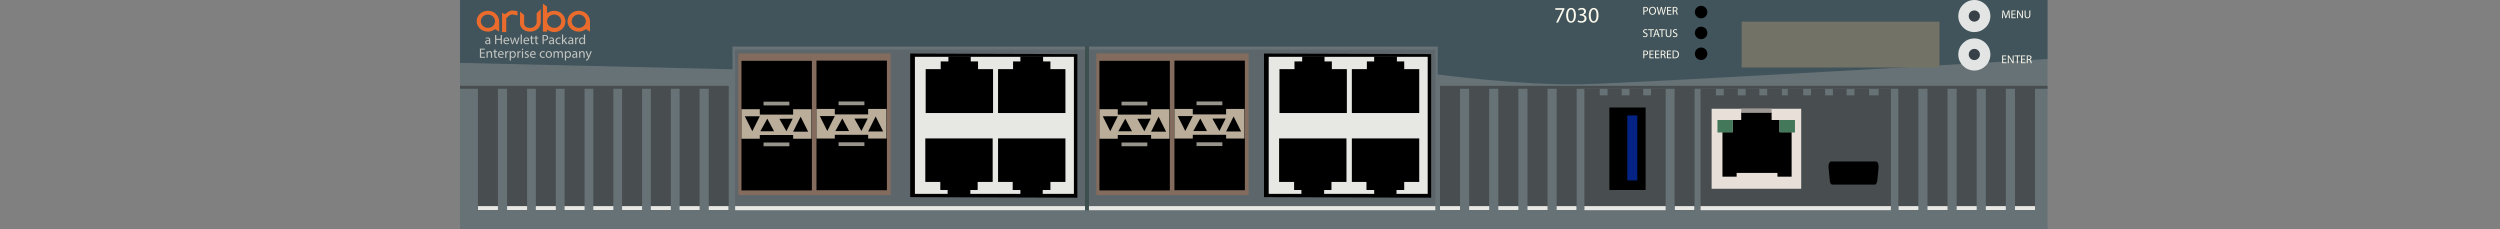 <?xml version="1.0" encoding="utf-8"?>
<!-- Copyright 2022 Virtual Console LLC. All rights reserved. Julia. Generator: Adobe Illustrator 23.1.0, SVG Export Plug-In . SVG Version: 6.00 Build 0)  -->
<svg version="1.1" id="Aruba_7030_Mobility_Controllers"
	 xmlns="http://www.w3.org/2000/svg" xmlns:xlink="http://www.w3.org/1999/xlink" x="0px" y="0px" viewBox="0 0 600 55"
	 style="enable-background:new 0 0 600 55;" xml:space="preserve">
<rect x="0" y="0" width="600" height="55" fill="#808080" stroke="none"/>
<style type="text/css">
	.st0{fill:none;}
	.st1{fill:#484D4F;}
	.st2{fill:#E7E7E3;}
	.st3{fill:#667276;}
	.st4{fill:#5D666B;}
	.st5{fill:#E8E0D8;}
	.st6{fill:#43785A;}
	.st7{fill:#9E9995;}
	.st8{fill:#042384;}
	.st9{fill:#836C5D;}
	.st10{fill:#BAAE9A;}
	.st11{fill:#97948C;}
	.st12{fill:#3D4F4F;}
	.st13{fill:#41545B;}
	.st14{fill:#737266;}
	.st15{fill:#E3E5E5;}
	.st16{fill:#374147;}
	.st17{fill:#FCF9ED;}
	.st18{fill:#EA6B2C;}
	.st19{fill:#C4C5C1;}
</style>
<path class="st0" d="M600,55V0H0v55"/>
<rect x="111.775" y="15.177" class="st1" width="66.176" height="38.546"/>
<rect x="344.046" y="15.177" class="st1" width="66.176" height="38.546"/>
<rect x="453.097" y="15.177" class="st1" width="35.591" height="38.546"/>
<rect x="114.7" y="49.465" class="st2" width="60.168" height="0.985"/>
<rect x="345.6" y="49.465" class="st2" width="32.8" height="0.985"/>
<rect x="455.6" y="49.465" class="st2" width="32.8" height="0.985"/>
<rect x="401.9" y="49.465" class="st2" width="4.8" height="0.985"/>
<path class="st3" d="M491.4,55V0h-381v55 M119.5,50.45h-4.8v-29.5h4.8V50.45z
	 M126.5,50.45h-4.8v-29.5h4.8V50.45z M133.4,50.45h-4.8v-29.5h4.8V50.45z
	 M140.3,50.45h-4.8v-29.5h4.8V50.45z M147.2,50.45h-4.8v-29.5h4.8V50.45z
	 M154.1,50.45h-4.8v-29.5h4.8V50.45z M161,50.45h-4.8v-29.5h4.8V50.45z
	 M167.9,50.45h-4.8v-29.5h4.8V50.45z M174.9,50.45h-4.8v-29.5h4.8V50.45z
	 M371.4,50.45h-4.8v-29.5h4.8V50.45z M364.4,50.45h-4.8v-29.5h4.8V50.45z
	 M357.4,50.45h-4.8v-29.5h4.8V50.45z M350.4,50.45h-4.8v-29.5h4.8V50.45z
	 M378.4,50.45h-4.8v-29.5h4.8V50.45z M481.4,50.45h-4.8v-29.5h4.8V50.45z
	 M474.4,50.45h-4.8v-29.5h4.8V50.45z M467.4,50.45h-4.8v-29.5h4.8V50.45z
	 M460.4,50.45h-4.8v-29.5h4.8V50.45z M488.4,50.45h-4.8v-29.5h4.8V50.45z
	 M406.7,50.45h-4.8v-29.5h4.8V50.45z"/>
<polygon class="st1" points="450.871,21.302 450.871,22.885 448.588,22.885 448.588,21.302 
	445.063,21.302 445.063,22.885 443.185,22.885 443.185,21.302 439.902,21.302 
	439.902,22.885 438.024,22.885 438.024,21.302 434.641,21.302 434.641,22.885 
	432.763,22.885 432.763,21.302 429.076,21.302 429.076,22.885 427.646,22.885 
	427.646,21.302 424.122,21.302 424.122,22.885 422.243,22.885 422.243,21.302 
	418.96,21.302 418.96,22.885 417.082,22.885 417.082,21.302 413.699,21.302 
	413.699,22.885 411.821,22.885 411.821,21.302 408.134,21.302 408.134,50.45 
	427.09,50.45 427.646,50.45 429.076,50.45 430.79,50.45 445.063,50.45 
	448.588,50.45 450.871,50.45 453.818,50.45 453.818,22.885 453.818,21.302 "/>
<polygon class="st1" points="396.239,21.302 396.239,22.885 394.361,22.885 394.361,21.302 
	391.078,21.302 391.078,22.885 389.2,22.885 389.2,21.302 385.816,21.302 
	385.816,22.885 383.938,22.885 383.938,21.302 380.252,21.302 380.252,50.45 
	399.764,50.45 399.764,21.302 "/>
<rect x="408.134" y="49.465" class="st2" width="45.683" height="0.985"/>
<rect x="176.429" y="11.904" class="st4" width="168.049" height="38.546"/>
<g>
	<rect x="410.79" y="26.1" class="st5" width="21.5" height="19.2"/>
	<polygon points="427.09,31.7 427.09,28.8 425.19,28.8 425.19,27 
		417.89,27 417.89,28.8 415.89,28.8 415.89,31.7 413.39,31.7 
		413.39,42.4 416.79,42.4 416.79,41.5 426.59,41.5 426.59,42.4 
		429.99,42.4 429.99,31.7 	"/>
	<rect x="427.09" y="28.8" class="st6" width="3.7" height="3"/>
	<rect x="412.19" y="28.8" class="st6" width="3.7" height="3"/>
	<rect x="417.89" y="26.1" class="st7" width="7.3" height="0.9"/>
</g>
<path d="M449.952,44.3h-10.2c-0.3,0-0.6-0.383-0.6-0.957l-0.3-3.061
	c-0.1-0.765,0.2-1.53,0.6-1.53h10.8c0.4,0,0.7,0.765,0.6,1.53
	l-0.3,3.061C450.452,43.917,450.252,44.3,449.952,44.3z"/>
<rect x="386.25" y="25.8" width="8.7" height="19.8"/>
<rect x="390.55" y="27.7" class="st8" width="2.4" height="15.6"/>
<g>
	<g>
		<polygon points="303.356,12.85 343.478,12.988 343.478,47.45 303.356,47.312 		"/>
		<rect x="304.489" y="13.635" class="st2" width="38.157" height="32.891"/>
		<g>
			<polygon points="319.641,16.592 319.641,14.744 317.886,14.744 317.886,13.543 
				312.527,13.543 312.527,14.744 310.679,14.744 310.679,16.592 307.076,16.592 
				307.076,27.124 323.244,27.124 323.244,16.592 			"/>
			<polygon points="337.011,16.592 337.011,14.744 335.255,14.744 335.255,13.543 
				329.804,13.543 329.804,14.744 328.049,14.744 328.049,16.592 324.445,16.592 
				324.445,27.124 340.614,27.124 340.614,16.592 			"/>
		</g>
		<g>
			<polygon points="327.956,43.662 327.956,45.602 329.804,45.602 329.804,46.711 
				335.163,46.711 335.163,45.602 337.011,45.602 337.011,43.662 340.614,43.662 
				340.614,33.222 324.445,33.222 324.445,43.662 			"/>
			<polygon points="310.587,43.662 310.587,45.602 312.342,45.602 312.342,46.711 
				317.793,46.711 317.793,45.602 319.549,45.602 319.549,43.662 323.152,43.662 
				323.152,33.222 306.984,33.222 306.984,43.662 			"/>
		</g>
	</g>
</g>
<g>
	<rect x="263.103" y="12.85" class="st9" width="36.586" height="33.967"/>
	<g>
		<rect x="281.867" y="14.551" width="16.9" height="31.1"/>
		<path class="st10" d="M294.267,26.151v1.3h-8v-1.3h-4.4v7.1h4.4v-0.9h8v0.9
			h4.4v-7.1C298.667,26.151,294.267,26.151,294.267,26.151z M284.467,31.451
			l-1.8-3.6h3.6L284.467,31.451z M292.653,31.451l-1.689-2.99l3.197-0.028
			L292.653,31.451z M296.067,27.951l1.8,3.6h-3.6L296.067,27.951z
			 M288.067,28.433l1.618,3.018h-3.286L288.067,28.433z"/>
		<rect x="287.167" y="34.151" class="st11" width="6.2" height="0.9"/>
		<rect x="287.167" y="24.351" class="st11" width="6.2" height="0.9"/>
	</g>
	<g>
		<rect x="263.863" y="14.6" width="16.9" height="31.1"/>
		<path class="st10" d="M276.263,26.2v1.3h-8v-1.3h-4.4v7.1h4.4v-0.9h8v0.9
			h4.4v-7.1C280.663,26.2,276.263,26.2,276.263,26.2z M266.463,31.5
			l-1.8-3.6h3.6L266.463,31.5z M274.649,31.5l-1.689-2.99l3.197-0.028
			L274.649,31.5z M278.063,28l1.8,3.6h-3.6L278.063,28z
			 M270.063,28.482l1.618,3.018h-3.286L270.063,28.482z"/>
		<rect x="269.163" y="34.2" class="st11" width="6.2" height="0.9"/>
		<rect x="269.163" y="24.4" class="st11" width="6.2" height="0.9"/>
	</g>
</g>
<g>
	<g>
		<polygon points="218.445,12.85 258.567,12.988 258.567,47.45 218.445,47.312 		"/>
		<rect x="219.578" y="13.635" class="st2" width="38.157" height="32.891"/>
		<g>
			<polygon points="234.73,16.592 234.73,14.744 232.974,14.744 232.974,13.543 
				227.616,13.543 227.616,14.744 225.768,14.744 225.768,16.592 222.164,16.592 
				222.164,27.124 238.333,27.124 238.333,16.592 			"/>
			<polygon points="252.099,16.592 252.099,14.744 250.344,14.744 250.344,13.543 
				244.893,13.543 244.893,14.744 243.137,14.744 243.137,16.592 239.534,16.592 
				239.534,27.124 255.702,27.124 255.702,16.592 			"/>
		</g>
		<g>
			<polygon points="243.045,43.662 243.045,45.602 244.893,45.602 244.893,46.711 
				250.251,46.711 250.251,45.602 252.099,45.602 252.099,43.662 255.702,43.662 
				255.702,33.222 239.534,33.222 239.534,43.662 			"/>
			<polygon points="225.675,43.662 225.675,45.602 227.431,45.602 227.431,46.711 
				232.882,46.711 232.882,45.602 234.637,45.602 234.637,43.662 238.241,43.662 
				238.241,33.222 222.072,33.222 222.072,43.662 			"/>
		</g>
	</g>
</g>
<g>
	<rect x="177.191" y="12.85" class="st9" width="36.586" height="33.967"/>
	<g>
		<rect x="195.955" y="14.551" width="16.9" height="31.1"/>
		<path class="st10" d="M208.355,26.151v1.3h-8v-1.3h-4.4v7.1h4.4v-0.9h8v0.9
			h4.4v-7.1C212.755,26.151,208.355,26.151,208.355,26.151z M198.555,31.451
			l-1.8-3.6h3.6L198.555,31.451z M206.742,31.451l-1.689-2.99l3.197-0.028
			L206.742,31.451z M210.155,27.951l1.8,3.6h-3.6L210.155,27.951z
			 M202.155,28.433l1.618,3.018h-3.286L202.155,28.433z"/>
		<rect x="201.255" y="34.151" class="st11" width="6.2" height="0.9"/>
		<rect x="201.255" y="24.351" class="st11" width="6.2" height="0.9"/>
	</g>
	<g>
		<rect x="177.952" y="14.6" width="16.9" height="31.1"/>
		<path class="st10" d="M190.352,26.2v1.3h-8v-1.3h-4.4v7.1h4.4v-0.9h8v0.9
			h4.4v-7.1C194.752,26.2,190.352,26.2,190.352,26.2z M180.552,31.5
			l-1.8-3.6h3.6L180.552,31.5z M188.738,31.5l-1.689-2.99l3.197-0.028
			L188.738,31.5z M192.152,28l1.8,3.6h-3.6L192.152,28z
			 M184.152,28.482l1.618,3.018h-3.286L184.152,28.482z"/>
		<rect x="183.252" y="34.2" class="st11" width="6.2" height="0.9"/>
		<rect x="183.252" y="24.4" class="st11" width="6.2" height="0.9"/>
	</g>
</g>
<rect x="260.393" y="11.065" class="st12" width="0.956" height="39.385"/>
<path class="st13" d="M110.4,15.084l65.406,1.551v-5.457h169.247v6.689
	c0,0,20.145,2.694,34.829,2.348s111.518-6.047,111.518-6.047V0h-381V15.084z"/>
<rect x="418" y="5.193" class="st14" width="47.467" height="11.007"/>
<circle cx="408.267" cy="2.9" r="1.5"/>
<circle cx="408.267" cy="7.9" r="1.5"/>
<circle cx="408.267" cy="12.9" r="1.5"/>
<g>
	<circle class="st15" cx="473.839" cy="3.85" r="3.85"/>
	<circle class="st16" cx="473.839" cy="3.85" r="1.343"/>
</g>
<g>
	<circle class="st15" cx="473.839" cy="13.075" r="3.85"/>
	<circle class="st16" cx="473.839" cy="13.075" r="1.343"/>
</g>
<g>
	<path class="st17" d="M394.394,1.684c0.116-0.02,0.268-0.036,0.461-0.036
		c0.237,0,0.412,0.056,0.522,0.155c0.102,0.088,0.163,0.224,0.163,0.39
		c0,0.168-0.05,0.301-0.144,0.397c-0.128,0.135-0.335,0.205-0.569,0.205
		c-0.072,0-0.138-0.003-0.193-0.017V3.524h-0.24V1.684z M394.634,2.582
		c0.053,0.014,0.119,0.02,0.199,0.02c0.29,0,0.467-0.141,0.467-0.398
		c0-0.246-0.175-0.364-0.439-0.364c-0.105,0-0.186,0.008-0.227,0.019V2.582z"/>
	<path class="st17" d="M397.454,2.574c0,0.641-0.39,0.98-0.864,0.98
		c-0.492,0-0.837-0.381-0.837-0.944c0-0.591,0.367-0.978,0.864-0.978
		C397.124,1.632,397.454,2.021,397.454,2.574z M396.009,2.604
		c0,0.398,0.215,0.754,0.594,0.754c0.381,0,0.597-0.351,0.597-0.773
		c0-0.37-0.193-0.757-0.594-0.757C396.207,1.828,396.009,2.195,396.009,2.604z"/>
	<path class="st17" d="M398.068,3.524l-0.473-1.861h0.255l0.221,0.941
		c0.055,0.232,0.104,0.464,0.138,0.644h0.006
		c0.03-0.185,0.088-0.406,0.151-0.646l0.249-0.939h0.251l0.227,0.944
		c0.053,0.221,0.103,0.442,0.13,0.638h0.006
		c0.038-0.205,0.091-0.412,0.149-0.644l0.245-0.939h0.246l-0.527,1.861h-0.252
		l-0.234-0.969c-0.058-0.238-0.097-0.42-0.121-0.608h-0.006
		c-0.033,0.185-0.074,0.368-0.144,0.608l-0.266,0.969H398.068z"/>
	<path class="st17" d="M401.063,2.651h-0.724v0.671h0.807V3.524h-1.047V1.662h1.005V1.864
		h-0.765v0.588h0.724V2.651z"/>
	<path class="st17" d="M401.456,1.687c0.121-0.025,0.296-0.039,0.461-0.039
		c0.257,0,0.423,0.047,0.539,0.152c0.094,0.083,0.146,0.209,0.146,0.354
		c0,0.246-0.155,0.409-0.352,0.475v0.008c0.144,0.05,0.229,0.183,0.273,0.376
		c0.062,0.259,0.105,0.439,0.144,0.511h-0.248
		c-0.03-0.052-0.072-0.213-0.124-0.445c-0.056-0.257-0.155-0.354-0.373-0.362
		h-0.227V3.524h-0.24V1.687z M401.697,2.535h0.246c0.257,0,0.42-0.141,0.42-0.354
		c0-0.24-0.175-0.345-0.429-0.348c-0.116,0-0.198,0.011-0.237,0.022V2.535z"/>
</g>
<g>
	<path class="st17" d="M394.361,8.599c0.107,0.066,0.265,0.122,0.431,0.122
		c0.246,0,0.39-0.13,0.39-0.317c0-0.174-0.1-0.273-0.351-0.37
		c-0.304-0.108-0.492-0.265-0.492-0.527c0-0.29,0.24-0.506,0.603-0.506
		c0.19,0,0.328,0.044,0.411,0.091l-0.066,0.196
		c-0.061-0.033-0.185-0.088-0.354-0.088c-0.254,0-0.351,0.152-0.351,0.279
		c0,0.174,0.113,0.26,0.37,0.359c0.315,0.122,0.476,0.273,0.476,0.547
		c0,0.287-0.213,0.536-0.652,0.536c-0.18,0-0.375-0.053-0.475-0.119L394.361,8.599z"
		/>
	<path class="st17" d="M396.108,7.235h-0.566V7.031h1.378v0.204h-0.568v1.657h-0.243V7.235z"
		/>
	<path class="st17" d="M397.22,8.307l-0.193,0.585h-0.248l0.632-1.861h0.29l0.636,1.861
		h-0.257l-0.199-0.585H397.22z M397.831,8.119l-0.182-0.536
		c-0.042-0.122-0.069-0.232-0.097-0.34h-0.006
		c-0.027,0.11-0.058,0.224-0.094,0.337l-0.183,0.539H397.831z"/>
	<path class="st17" d="M398.749,7.235h-0.566V7.031h1.378v0.204h-0.568v1.657h-0.243V7.235z"
		/>
	<path class="st17" d="M400.007,7.031v1.102c0,0.417,0.185,0.594,0.434,0.594
		c0.276,0,0.453-0.183,0.453-0.594V7.031h0.243v1.085
		c0,0.571-0.302,0.806-0.704,0.806c-0.382,0-0.669-0.218-0.669-0.795V7.031H400.007
		z"/>
	<path class="st17" d="M401.52,8.599c0.107,0.066,0.266,0.122,0.431,0.122
		c0.246,0,0.39-0.13,0.39-0.317c0-0.174-0.1-0.273-0.351-0.37
		c-0.304-0.108-0.492-0.265-0.492-0.527c0-0.29,0.24-0.506,0.603-0.506
		c0.19,0,0.328,0.044,0.411,0.091l-0.066,0.196
		c-0.061-0.033-0.185-0.088-0.354-0.088c-0.254,0-0.351,0.152-0.351,0.279
		c0,0.174,0.113,0.26,0.37,0.359c0.315,0.122,0.476,0.273,0.476,0.547
		c0,0.287-0.213,0.536-0.652,0.536c-0.18,0-0.375-0.053-0.475-0.119L401.52,8.599z"
		/>
</g>
<g>
	<path class="st17" d="M481.482,14.296h-0.724v0.671h0.807v0.202h-1.047v-1.861h1.005v0.202
		h-0.765v0.588h0.724V14.296z"/>
	<path class="st17" d="M481.875,15.168v-1.861h0.263l0.596,0.941
		c0.139,0.218,0.246,0.415,0.335,0.605l0.005-0.002
		c-0.021-0.249-0.027-0.475-0.027-0.765v-0.779h0.227v1.861h-0.243l-0.591-0.944
		c-0.13-0.208-0.254-0.42-0.348-0.622l-0.009,0.003
		c0.014,0.234,0.02,0.458,0.02,0.768v0.795H481.875z"/>
	<path class="st17" d="M484.045,13.511h-0.566v-0.204h1.378v0.204h-0.568v1.657h-0.243
		V13.511z"/>
	<path class="st17" d="M486.028,14.296h-0.724v0.671h0.807v0.202h-1.047v-1.861h1.005v0.202
		h-0.765v0.588h0.724V14.296z"/>
	<path class="st17" d="M486.421,13.332c0.121-0.025,0.296-0.039,0.461-0.039
		c0.257,0,0.423,0.047,0.539,0.152c0.094,0.083,0.146,0.209,0.146,0.354
		c0,0.246-0.155,0.409-0.352,0.475v0.008c0.145,0.05,0.229,0.183,0.273,0.376
		c0.062,0.259,0.105,0.439,0.144,0.511h-0.248
		c-0.03-0.052-0.072-0.213-0.124-0.445c-0.056-0.257-0.155-0.354-0.373-0.362
		h-0.227v0.807h-0.24V13.332z M486.662,14.18h0.246
		c0.257,0,0.42-0.141,0.42-0.354c0-0.24-0.175-0.345-0.429-0.348
		c-0.116,0-0.198,0.011-0.237,0.022V14.18z"/>
</g>
<g>
	<path class="st17" d="M482.085,3.551c-0.014-0.26-0.03-0.572-0.027-0.804h-0.008
		c-0.063,0.218-0.142,0.45-0.235,0.707l-0.328,0.903h-0.183l-0.301-0.886
		c-0.089-0.263-0.163-0.503-0.216-0.724h-0.006
		c-0.005,0.232-0.019,0.544-0.035,0.823l-0.05,0.798h-0.229l0.13-1.861h0.307
		l0.317,0.9c0.077,0.229,0.141,0.434,0.188,0.627h0.009
		c0.047-0.188,0.113-0.393,0.196-0.627l0.331-0.9h0.307l0.116,1.861h-0.235
		L482.085,3.551z"/>
	<path class="st17" d="M483.7,3.495h-0.724v0.671h0.807v0.202h-1.047V2.507h1.005v0.202
		h-0.765v0.588h0.724V3.495z"/>
	<path class="st17" d="M484.094,4.368V2.507h0.263l0.596,0.941
		c0.139,0.218,0.246,0.415,0.335,0.605l0.005-0.002
		c-0.021-0.249-0.027-0.475-0.027-0.765V2.507h0.227v1.861h-0.243l-0.591-0.944
		c-0.13-0.208-0.254-0.42-0.348-0.622l-0.009,0.003
		c0.014,0.234,0.02,0.458,0.02,0.768v0.795H484.094z"/>
	<path class="st17" d="M486.15,2.507v1.102c0,0.417,0.185,0.594,0.434,0.594
		c0.276,0,0.453-0.183,0.453-0.594V2.507h0.243v1.085
		c0,0.571-0.302,0.806-0.704,0.806c-0.382,0-0.669-0.218-0.669-0.795V2.507
		H486.15z"/>
</g>
<g>
	<path class="st17" d="M394.394,12.149c0.116-0.02,0.268-0.036,0.461-0.036
		c0.237,0,0.412,0.056,0.522,0.155c0.102,0.088,0.163,0.224,0.163,0.39
		c0,0.168-0.05,0.301-0.144,0.397c-0.128,0.135-0.335,0.205-0.569,0.205
		c-0.072,0-0.138-0.003-0.193-0.017v0.746h-0.24V12.149z M394.634,13.046
		c0.053,0.014,0.119,0.02,0.199,0.02c0.29,0,0.467-0.141,0.467-0.398
		c0-0.246-0.175-0.364-0.439-0.364c-0.105,0-0.186,0.008-0.227,0.019V13.046z"/>
	<path class="st17" d="M396.827,13.116h-0.724v0.671h0.807v0.202h-1.047v-1.861h1.005v0.202
		h-0.765v0.588h0.724V13.116z"/>
	<path class="st17" d="M398.184,13.116h-0.724v0.671h0.807v0.202h-1.047v-1.861h1.005v0.202
		h-0.765v0.588h0.724V13.116z"/>
	<path class="st17" d="M398.578,12.152c0.121-0.025,0.296-0.039,0.461-0.039
		c0.257,0,0.423,0.047,0.539,0.152c0.094,0.083,0.146,0.209,0.146,0.354
		c0,0.246-0.155,0.409-0.352,0.475V13.101c0.144,0.05,0.229,0.183,0.273,0.376
		c0.062,0.259,0.105,0.439,0.144,0.511h-0.248
		c-0.03-0.052-0.072-0.213-0.124-0.445c-0.056-0.257-0.155-0.354-0.373-0.362
		h-0.227v0.807h-0.24V12.152z M398.818,12.999h0.246
		c0.257,0,0.42-0.141,0.42-0.354c0-0.24-0.175-0.345-0.429-0.348
		c-0.116,0-0.198,0.011-0.237,0.022V12.999z"/>
	<path class="st17" d="M401.027,13.116h-0.724v0.671h0.807v0.202h-1.047v-1.861h1.005v0.202
		h-0.765v0.588h0.724V13.116z"/>
	<path class="st17" d="M401.42,12.152c0.146-0.022,0.32-0.039,0.511-0.039
		c0.346,0,0.591,0.08,0.754,0.232c0.166,0.152,0.263,0.367,0.263,0.668
		c0,0.304-0.094,0.553-0.268,0.724c-0.175,0.174-0.462,0.268-0.823,0.268
		c-0.172,0-0.315-0.008-0.437-0.022V12.152z M401.661,13.798
		c0.061,0.011,0.149,0.014,0.243,0.014c0.514,0,0.793-0.287,0.793-0.79
		c0.002-0.439-0.246-0.718-0.755-0.718c-0.124,0-0.218,0.011-0.281,0.025V13.798z"/>
</g>
<rect x="345.6" y="20.598" class="st1" width="145.8" height="0.704"/>
<rect x="110.4" y="20.598" class="st1" width="64.468" height="0.704"/>
<rect x="176.429" y="49.465" class="st2" width="83.964" height="0.985"/>
<rect x="261.348" y="49.465" class="st2" width="83.129" height="0.985"/>
<rect x="380.252" y="49.465" class="st2" width="19.512" height="0.985"/>
<g>
	<path class="st17" d="M375.443,1.959v0.307l-1.498,3.135h-0.482l1.493-3.045V2.345h-1.684
		V1.959H375.443z"/>
	<path class="st17" d="M378.211,3.642c0,1.17-0.434,1.816-1.196,1.816
		c-0.673,0-1.128-0.631-1.139-1.769c0-1.154,0.498-1.79,1.197-1.79
		C377.798,1.9,378.211,2.547,378.211,3.642z M376.342,3.695
		c0,0.895,0.275,1.403,0.699,1.403c0.477,0,0.704-0.556,0.704-1.435
		c0-0.848-0.217-1.403-0.699-1.403C376.639,2.261,376.342,2.758,376.342,3.695z"/>
	<path class="st17" d="M378.75,4.865c0.132,0.085,0.439,0.218,0.763,0.218
		c0.598,0,0.783-0.382,0.778-0.667c-0.006-0.482-0.439-0.688-0.89-0.688h-0.26
		V3.378h0.26c0.339,0,0.768-0.175,0.768-0.583c0-0.274-0.175-0.519-0.604-0.519
		c-0.275,0-0.54,0.122-0.688,0.228l-0.122-0.339
		c0.181-0.132,0.529-0.265,0.9-0.265c0.678,0,0.984,0.402,0.984,0.821
		c0,0.354-0.211,0.656-0.635,0.81v0.011c0.424,0.085,0.768,0.402,0.768,0.884
		c0,0.551-0.429,1.033-1.255,1.033c-0.387,0-0.726-0.122-0.895-0.233L378.75,4.865z"/>
	<path class="st17" d="M383.641,3.642c0,1.17-0.434,1.816-1.196,1.816
		c-0.673,0-1.128-0.631-1.139-1.769c0-1.154,0.498-1.79,1.197-1.79
		C383.228,1.9,383.641,2.547,383.641,3.642z M381.771,3.695
		c0,0.895,0.275,1.403,0.699,1.403c0.477,0,0.704-0.556,0.704-1.435
		c0-0.848-0.217-1.403-0.699-1.403C382.068,2.261,381.771,2.758,381.771,3.695z"/>
</g>
<g>
	<path class="st18" d="M119.798,4.99c-0.1-1.3-1.2-2.4-2.7-2.4
		s-2.7,1.1-2.7,2.5s1.2,2.5,2.7,2.5c0.6,0,1.2-0.2,1.7-0.6
		l1,0.6V4.99L119.798,4.99z M117.098,6.69c-0.9,0-1.7-0.7-1.7-1.6
		s0.8-1.6,1.7-1.6s1.7,0.7,1.7,1.6S118.098,6.69,117.098,6.69z"/>
	<path class="st18" d="M141.598,4.99c-0.1-1.3-1.2-2.4-2.7-2.4
		s-2.7,1.1-2.7,2.5s1.2,2.5,2.7,2.5c0.6,0,1.2-0.2,1.7-0.6
		l1,0.6V4.99L141.598,4.99z M138.898,6.69c-0.9,0-1.7-0.7-1.7-1.6
		s0.8-1.6,1.7-1.6c0.9,0,1.7,0.7,1.7,1.6
		S139.798,6.69,138.898,6.69z"/>
	<path class="st18" d="M132.998,2.59c-0.6,0-1.2,0.2-1.7,0.6V1.59l-1-0.7v6.7h1v-0.5
		c0.5,0.4,1.1,0.6,1.7,0.6c1.5,0,2.7-1.1,2.7-2.5
		C135.698,3.69,134.498,2.59,132.998,2.59z M132.998,6.69
		c-0.9,0-1.7-0.7-1.7-1.6s0.8-1.6,1.7-1.6
		s1.7,0.7,1.7,1.6S133.998,6.69,132.998,6.69z"/>
	<path class="st18" d="M122.498,2.59c-0.3,0.1-0.9,0.5-1.3,0.8l-0.7-0.3
		V7.69h1V4.39c0.4-0.4,0.8-0.8,1.2-0.9
		c0.5-0.1,1.1,0.2,1.5,0.2v-1C123.998,2.69,122.898,2.39,122.498,2.59z"/>
	<g>
		<path class="st18" d="M127.198,7.59L127.198,7.59c-1.8,0-2.4-1.3-2.4-1.9l0,0
			V2.79l1,0.8v1.9c0,0.2,0,0.4,0.1,0.6
			c0.2,0.3,0.5,0.6,1.3,0.6c0.9,0,1.3-0.5,1.5-0.9
			c0.1-0.2,0.1-0.3,0.1-0.5V3.19l1-1v3c0,0.6-0.2,1.1-0.6,1.6
			C128.798,7.19,128.198,7.59,127.198,7.59z"/>
	</g>
</g>
<g>
	<path class="st19" d="M117.425,10.591l-0.023-0.198h-0.01
		c-0.087,0.124-0.257,0.234-0.481,0.234c-0.318,0-0.481-0.224-0.481-0.452
		c0-0.38,0.338-0.588,0.946-0.585V9.557c0-0.13-0.036-0.364-0.357-0.364
		c-0.146,0-0.299,0.045-0.41,0.117l-0.065-0.188
		c0.13-0.084,0.318-0.14,0.517-0.14c0.481,0,0.598,0.328,0.598,0.644v0.588
		c0,0.136,0.006,0.27,0.026,0.377H117.425z M117.382,9.788
		c-0.312-0.006-0.666,0.049-0.666,0.354c0,0.186,0.124,0.273,0.27,0.273
		c0.205,0,0.335-0.13,0.38-0.264c0.01-0.029,0.016-0.062,0.016-0.091V9.788z"/>
	<path class="st19" d="M119.105,8.401v0.917h1.06V8.401h0.286v2.19h-0.286V9.564h-1.06
		v1.027h-0.283V8.401H119.105z"/>
	<path class="st19" d="M121.094,9.857c0.006,0.387,0.253,0.546,0.54,0.546
		c0.205,0,0.328-0.036,0.436-0.081l0.049,0.205
		c-0.101,0.045-0.273,0.098-0.523,0.098c-0.484,0-0.773-0.319-0.773-0.793
		c0-0.474,0.279-0.848,0.738-0.848c0.514,0,0.65,0.452,0.65,0.741
		c0,0.059-0.006,0.104-0.01,0.133H121.094z M121.932,9.651
		c0.003-0.182-0.075-0.464-0.396-0.464c-0.289,0-0.416,0.266-0.438,0.464H121.932z"
		/>
	<path class="st19" d="M122.679,9.018l0.208,0.8c0.045,0.175,0.088,0.338,0.117,0.5
		h0.01c0.036-0.159,0.088-0.328,0.14-0.498l0.257-0.803h0.24l0.244,0.787
		c0.059,0.188,0.104,0.354,0.14,0.514h0.009
		c0.026-0.159,0.068-0.325,0.121-0.51l0.224-0.79h0.283l-0.507,1.573h-0.26
		l-0.24-0.751c-0.055-0.175-0.101-0.332-0.14-0.517h-0.007
		c-0.039,0.188-0.088,0.351-0.143,0.52l-0.253,0.748h-0.26l-0.475-1.573H122.679z
		"/>
	<path class="st19" d="M124.961,8.283h0.286v2.308h-0.286V8.283z"/>
	<path class="st19" d="M125.888,9.857c0.006,0.387,0.253,0.546,0.54,0.546
		c0.205,0,0.328-0.036,0.436-0.081l0.049,0.205
		c-0.101,0.045-0.273,0.098-0.523,0.098c-0.484,0-0.773-0.319-0.773-0.793
		c0-0.474,0.279-0.848,0.738-0.848c0.514,0,0.65,0.452,0.65,0.741
		c0,0.059-0.006,0.104-0.01,0.133H125.888z M126.726,9.651
		c0.003-0.182-0.075-0.464-0.396-0.464c-0.289,0-0.416,0.266-0.438,0.464H126.726z"
		/>
	<path class="st19" d="M127.704,8.566v0.452h0.41v0.218h-0.41v0.849
		c0,0.195,0.056,0.305,0.215,0.305c0.075,0,0.13-0.01,0.166-0.02l0.013,0.215
		c-0.055,0.022-0.143,0.039-0.253,0.039c-0.133,0-0.241-0.042-0.309-0.121
		c-0.081-0.084-0.11-0.224-0.11-0.409V9.235h-0.244V9.018h0.244V8.641
		L127.704,8.566z"/>
	<path class="st19" d="M128.781,8.566v0.452h0.41v0.218h-0.41v0.849
		c0,0.195,0.056,0.305,0.215,0.305c0.075,0,0.13-0.01,0.166-0.02l0.013,0.215
		c-0.055,0.022-0.143,0.039-0.253,0.039c-0.133,0-0.241-0.042-0.309-0.121
		c-0.081-0.084-0.11-0.224-0.11-0.409V9.235h-0.244V9.018h0.244V8.641
		L128.781,8.566z"/>
	<path class="st19" d="M130.214,8.426c0.136-0.023,0.315-0.042,0.542-0.042
		c0.28,0,0.484,0.065,0.615,0.182c0.12,0.104,0.191,0.263,0.191,0.458
		c0,0.198-0.059,0.354-0.169,0.468c-0.149,0.159-0.393,0.241-0.669,0.241
		c-0.084,0-0.163-0.003-0.228-0.02v0.877h-0.283V8.426z M130.496,9.483
		c0.062,0.016,0.14,0.023,0.234,0.023c0.341,0,0.549-0.166,0.549-0.468
		c0-0.289-0.205-0.429-0.517-0.429c-0.124,0-0.218,0.01-0.267,0.022V9.483z"/>
	<path class="st19" d="M132.722,10.591l-0.023-0.198h-0.01
		c-0.088,0.124-0.257,0.234-0.481,0.234c-0.318,0-0.481-0.224-0.481-0.452
		c0-0.38,0.338-0.588,0.946-0.585V9.557c0-0.13-0.036-0.364-0.357-0.364
		c-0.146,0-0.299,0.045-0.41,0.117l-0.065-0.188
		c0.13-0.084,0.318-0.14,0.517-0.14c0.481,0,0.598,0.328,0.598,0.644v0.588
		c0,0.136,0.006,0.27,0.026,0.377H132.722z M132.68,9.788
		c-0.312-0.006-0.666,0.049-0.666,0.354c0,0.186,0.124,0.273,0.27,0.273
		c0.205,0,0.335-0.13,0.38-0.264c0.01-0.029,0.016-0.062,0.016-0.091V9.788z"/>
	<path class="st19" d="M134.541,10.532c-0.075,0.039-0.24,0.091-0.452,0.091
		c-0.475,0-0.783-0.322-0.783-0.803c0-0.484,0.332-0.835,0.845-0.835
		c0.169,0,0.318,0.042,0.396,0.081l-0.065,0.221
		c-0.068-0.039-0.175-0.075-0.331-0.075c-0.361,0-0.556,0.267-0.556,0.595
		c0,0.364,0.234,0.588,0.546,0.588c0.162,0,0.27-0.042,0.351-0.078L134.541,10.532z
		"/>
	<path class="st19" d="M135.161,9.739h0.006c0.039-0.055,0.094-0.124,0.14-0.179
		l0.461-0.543h0.344l-0.607,0.647l0.692,0.926h-0.348l-0.542-0.754l-0.146,0.163
		v0.591h-0.283V8.283h0.283V9.739z"/>
	<path class="st19" d="M137.334,10.591l-0.023-0.198h-0.01
		c-0.088,0.124-0.257,0.234-0.481,0.234c-0.318,0-0.481-0.224-0.481-0.452
		c0-0.38,0.338-0.588,0.946-0.585V9.557c0-0.13-0.036-0.364-0.357-0.364
		c-0.146,0-0.299,0.045-0.41,0.117l-0.065-0.188
		c0.13-0.084,0.318-0.14,0.517-0.14c0.481,0,0.598,0.328,0.598,0.644v0.588
		c0,0.136,0.006,0.27,0.026,0.377H137.334z M137.292,9.788
		c-0.312-0.006-0.666,0.049-0.666,0.354c0,0.186,0.124,0.273,0.27,0.273
		c0.205,0,0.335-0.13,0.38-0.264c0.01-0.029,0.016-0.062,0.016-0.091V9.788z"/>
	<path class="st19" d="M138.032,9.508c0-0.185-0.003-0.344-0.013-0.491h0.25l0.01,0.309
		h0.013c0.072-0.211,0.244-0.345,0.436-0.345c0.033,0,0.056,0.003,0.082,0.01
		v0.27c-0.029-0.007-0.059-0.01-0.098-0.01c-0.202,0-0.344,0.152-0.383,0.367
		c-0.007,0.039-0.013,0.084-0.013,0.133v0.838h-0.283V9.508z"/>
	<path class="st19" d="M140.422,8.283v1.901c0,0.14,0.003,0.299,0.013,0.406h-0.257
		l-0.013-0.273h-0.006c-0.088,0.175-0.279,0.309-0.536,0.309
		c-0.38,0-0.673-0.322-0.673-0.799c-0.003-0.523,0.322-0.845,0.705-0.845
		c0.241,0,0.403,0.114,0.475,0.241h0.006V8.283H140.422z M140.136,9.658
		c0-0.036-0.003-0.084-0.013-0.121c-0.042-0.182-0.198-0.332-0.413-0.332
		c-0.296,0-0.472,0.26-0.472,0.608c0,0.318,0.156,0.582,0.465,0.582
		c0.192,0,0.367-0.127,0.419-0.341c0.01-0.039,0.013-0.078,0.013-0.124V9.658z"/>
	<path class="st19" d="M116.311,12.839h-0.852v0.79h0.949v0.237h-1.232v-2.19h1.183
		v0.237h-0.9v0.692h0.852V12.839z"/>
	<path class="st19" d="M116.768,12.719c0-0.162-0.003-0.295-0.013-0.426h0.253l0.017,0.26
		h0.006c0.078-0.149,0.26-0.296,0.52-0.296c0.218,0,0.556,0.13,0.556,0.669
		v0.939h-0.286V12.96c0-0.253-0.094-0.465-0.364-0.465
		c-0.188,0-0.335,0.133-0.383,0.292c-0.013,0.036-0.02,0.084-0.02,0.133v0.946
		h-0.286V12.719z"/>
	<path class="st19" d="M118.906,11.841v0.452h0.41v0.218h-0.41v0.849
		c0,0.195,0.056,0.305,0.215,0.305c0.075,0,0.13-0.01,0.166-0.02l0.013,0.215
		c-0.055,0.022-0.143,0.039-0.253,0.039c-0.133,0-0.241-0.042-0.309-0.121
		c-0.081-0.084-0.11-0.224-0.11-0.409v-0.858h-0.244v-0.218h0.244v-0.377
		L118.906,11.841z"/>
	<path class="st19" d="M119.779,13.132c0.006,0.387,0.253,0.546,0.54,0.546
		c0.205,0,0.328-0.036,0.436-0.081l0.049,0.205
		c-0.101,0.045-0.273,0.098-0.523,0.098c-0.484,0-0.773-0.319-0.773-0.793
		c0-0.474,0.279-0.848,0.738-0.848c0.514,0,0.65,0.452,0.65,0.741
		c0,0.059-0.006,0.104-0.01,0.133H119.779z M120.617,12.927
		c0.003-0.182-0.075-0.464-0.396-0.464c-0.289,0-0.416,0.266-0.438,0.464H120.617z"
		/>
	<path class="st19" d="M121.25,12.784c0-0.185-0.003-0.344-0.013-0.491h0.25l0.01,0.309
		h0.013c0.072-0.211,0.244-0.345,0.436-0.345c0.033,0,0.056,0.003,0.082,0.01
		v0.27c-0.029-0.007-0.059-0.01-0.098-0.01c-0.202,0-0.344,0.152-0.383,0.367
		c-0.007,0.039-0.013,0.084-0.013,0.133v0.838h-0.283V12.784z"/>
	<path class="st19" d="M122.328,12.807c0-0.202-0.006-0.364-0.013-0.514h0.257l0.013,0.27
		h0.006c0.117-0.192,0.302-0.306,0.559-0.306c0.38,0,0.666,0.322,0.666,0.8
		c0,0.565-0.344,0.845-0.715,0.845c-0.208,0-0.39-0.091-0.484-0.247H122.61v0.855
		h-0.283V12.807z M122.61,13.226c0,0.042,0.006,0.081,0.013,0.117
		c0.052,0.198,0.224,0.335,0.429,0.335c0.302,0,0.478-0.247,0.478-0.608
		c0-0.315-0.166-0.585-0.468-0.585c-0.195,0-0.377,0.14-0.432,0.354
		c-0.01,0.036-0.02,0.078-0.02,0.117V13.226z"/>
	<path class="st19" d="M124.18,12.784c0-0.185-0.003-0.344-0.013-0.491h0.25l0.01,0.309
		h0.013c0.072-0.211,0.244-0.345,0.436-0.345c0.033,0,0.056,0.003,0.082,0.01
		v0.27c-0.029-0.007-0.059-0.01-0.098-0.01c-0.202,0-0.344,0.152-0.383,0.367
		c-0.007,0.039-0.013,0.084-0.013,0.133v0.838h-0.283V12.784z"/>
	<path class="st19" d="M125.575,11.851c0.003,0.098-0.068,0.176-0.182,0.176
		c-0.101,0-0.172-0.078-0.172-0.176c0-0.101,0.075-0.179,0.179-0.179
		C125.507,11.672,125.575,11.751,125.575,11.851z M125.257,13.866v-1.573h0.286v1.573
		H125.257z"/>
	<path class="st19" d="M125.979,13.574c0.084,0.055,0.234,0.114,0.377,0.114
		c0.208,0,0.306-0.104,0.306-0.234c0-0.137-0.082-0.211-0.292-0.29
		c-0.283-0.101-0.416-0.257-0.416-0.445c0-0.253,0.205-0.461,0.542-0.461
		c0.16,0,0.299,0.045,0.387,0.098l-0.071,0.208
		c-0.062-0.039-0.175-0.091-0.322-0.091c-0.169,0-0.263,0.098-0.263,0.215
		c0,0.13,0.094,0.188,0.299,0.267c0.273,0.104,0.413,0.24,0.413,0.474
		c0,0.276-0.215,0.472-0.588,0.472c-0.172,0-0.332-0.042-0.442-0.107
		L125.979,13.574z"/>
	<path class="st19" d="M127.466,13.132c0.006,0.387,0.253,0.546,0.54,0.546
		c0.205,0,0.328-0.036,0.436-0.081l0.049,0.205
		c-0.101,0.045-0.273,0.098-0.523,0.098c-0.484,0-0.773-0.319-0.773-0.793
		c0-0.474,0.279-0.848,0.738-0.848c0.514,0,0.65,0.452,0.65,0.741
		c0,0.059-0.006,0.104-0.01,0.133H127.466z M128.305,12.927
		c0.003-0.182-0.075-0.464-0.396-0.464c-0.289,0-0.416,0.266-0.438,0.464H128.305z"
		/>
	<path class="st19" d="M130.749,13.808c-0.075,0.039-0.24,0.091-0.452,0.091
		c-0.475,0-0.783-0.322-0.783-0.803c0-0.484,0.332-0.835,0.845-0.835
		c0.169,0,0.318,0.042,0.396,0.081l-0.065,0.221
		c-0.068-0.039-0.175-0.075-0.331-0.075c-0.361,0-0.556,0.267-0.556,0.595
		c0,0.364,0.234,0.588,0.546,0.588c0.162,0,0.27-0.042,0.351-0.078L130.749,13.808z
		"/>
	<path class="st19" d="M132.49,13.067c0,0.582-0.403,0.835-0.783,0.835
		c-0.426,0-0.754-0.312-0.754-0.809c0-0.527,0.344-0.835,0.78-0.835
		C132.184,12.257,132.49,12.586,132.49,13.067z M131.242,13.083
		c0,0.344,0.198,0.604,0.478,0.604c0.273,0,0.478-0.257,0.478-0.611
		c0-0.267-0.133-0.605-0.471-0.605S131.242,12.784,131.242,13.083z"/>
	<path class="st19" d="M132.853,12.719c0-0.162-0.003-0.295-0.013-0.426h0.25l0.013,0.254
		h0.01c0.088-0.15,0.234-0.29,0.494-0.29c0.214,0,0.377,0.13,0.445,0.315
		h0.006c0.049-0.088,0.111-0.156,0.176-0.205
		c0.094-0.071,0.198-0.11,0.348-0.11c0.208,0,0.517,0.137,0.517,0.683v0.926
		h-0.279v-0.891c0-0.302-0.11-0.484-0.341-0.484c-0.163,0-0.289,0.121-0.338,0.26
		c-0.013,0.039-0.023,0.091-0.023,0.143v0.972h-0.279v-0.942
		c0-0.25-0.111-0.433-0.329-0.433c-0.179,0-0.309,0.143-0.354,0.286
		c-0.016,0.042-0.023,0.091-0.023,0.14v0.949h-0.279V12.719z"/>
	<path class="st19" d="M135.568,12.807c0-0.202-0.006-0.364-0.013-0.514h0.257l0.013,0.27
		h0.006c0.117-0.192,0.302-0.306,0.559-0.306c0.38,0,0.666,0.322,0.666,0.8
		c0,0.565-0.344,0.845-0.715,0.845c-0.208,0-0.39-0.091-0.484-0.247h-0.006v0.855
		h-0.283V12.807z M135.85,13.226c0,0.042,0.006,0.081,0.013,0.117
		c0.052,0.198,0.224,0.335,0.429,0.335c0.302,0,0.478-0.247,0.478-0.608
		c0-0.315-0.166-0.585-0.468-0.585c-0.195,0-0.377,0.14-0.432,0.354
		c-0.01,0.036-0.02,0.078-0.02,0.117V13.226z"/>
	<path class="st19" d="M138.291,13.866l-0.023-0.198h-0.01
		c-0.087,0.124-0.257,0.234-0.481,0.234c-0.318,0-0.481-0.224-0.481-0.452
		c0-0.38,0.338-0.588,0.946-0.585v-0.033c0-0.13-0.036-0.364-0.357-0.364
		c-0.146,0-0.299,0.045-0.41,0.117l-0.065-0.188
		c0.13-0.084,0.318-0.14,0.517-0.14c0.481,0,0.598,0.328,0.598,0.644v0.588
		c0,0.136,0.006,0.27,0.026,0.377H138.291z M138.248,13.064
		c-0.312-0.006-0.666,0.049-0.666,0.354c0,0.186,0.124,0.273,0.27,0.273
		c0.205,0,0.335-0.13,0.38-0.264c0.01-0.029,0.016-0.062,0.016-0.091V13.064z"
		/>
	<path class="st19" d="M138.989,12.719c0-0.162-0.003-0.295-0.013-0.426h0.253l0.017,0.26
		h0.006c0.078-0.149,0.26-0.296,0.52-0.296c0.218,0,0.556,0.13,0.556,0.669
		v0.939h-0.286V12.96c0-0.253-0.095-0.465-0.364-0.465
		c-0.188,0-0.335,0.133-0.383,0.292c-0.013,0.036-0.02,0.084-0.02,0.133v0.946
		h-0.286V12.719z"/>
	<path class="st19" d="M140.857,12.293l0.344,0.93c0.036,0.104,0.075,0.228,0.101,0.322
		h0.006c0.029-0.094,0.062-0.214,0.101-0.328l0.312-0.923h0.302l-0.429,1.122
		c-0.205,0.54-0.345,0.815-0.54,0.985c-0.14,0.124-0.28,0.172-0.351,0.185
		l-0.071-0.241c0.071-0.022,0.166-0.068,0.25-0.14
		c0.078-0.062,0.176-0.172,0.241-0.318c0.013-0.029,0.022-0.052,0.022-0.068
		s-0.006-0.039-0.02-0.075l-0.582-1.45H140.857z"/>
</g>
</svg>
